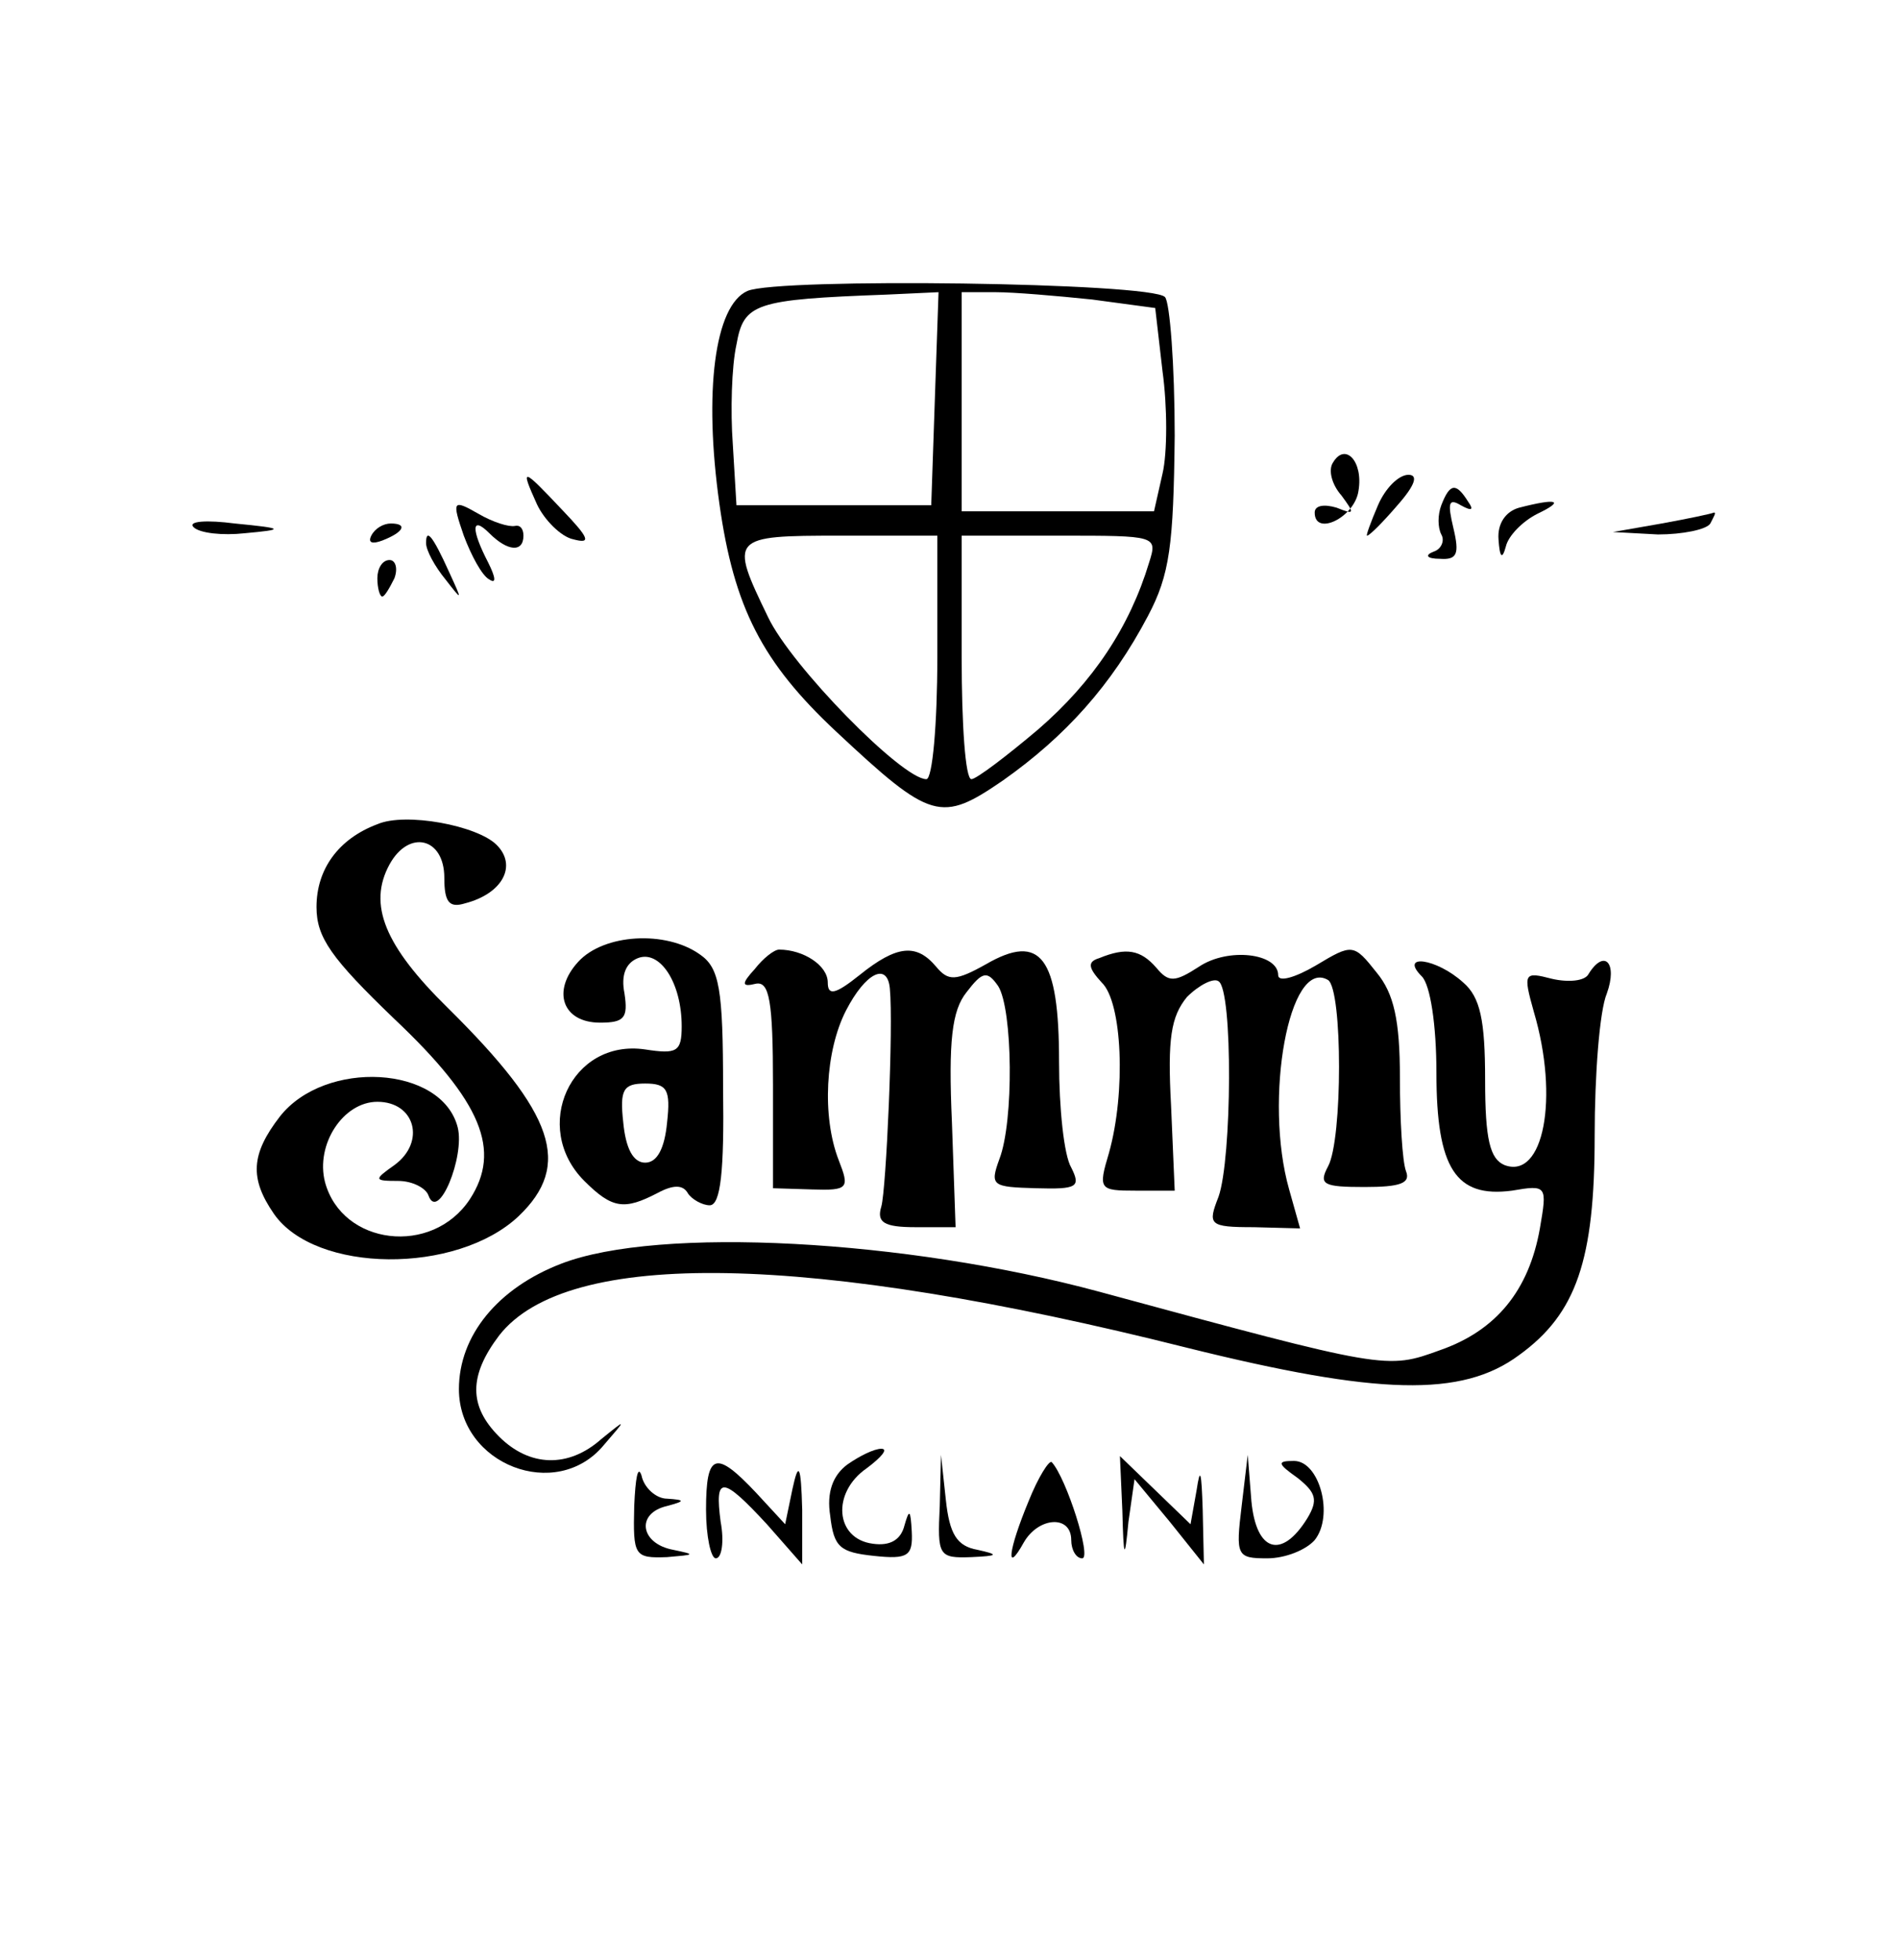 <?xml version="1.0" standalone="no"?>
<!DOCTYPE svg PUBLIC "-//W3C//DTD SVG 20010904//EN"
 "http://www.w3.org/TR/2001/REC-SVG-20010904/DTD/svg10.dtd">
<svg version="1.0" xmlns="http://www.w3.org/2000/svg"
 width="156pt" height="161pt" viewBox="0 0 156 161"
 preserveAspectRatio="xMidYMid meet">

<g transform="translate(0,161) scale(0.1,-0.1)"
fill="#000000" stroke="none">
<path d="M614 1371 c-27 -12 -36 -83 -23 -175 12 -85 35 -130 96 -187 78 -73
86 -75 137 -40 51 36 89 78 119 135 18 34 21 58 22 148 0 58 -4 110 -8 114
-11 12 -318 16 -343 5z m154 -88 l-3 -88 -80 0 -80 0 -3 50 c-2 27 -1 64 3 82
6 34 15 37 123 41 l43 2 -3 -87z m129 81 l52 -7 6 -52 c4 -29 4 -67 0 -84 l-7
-31 -79 0 -79 0 0 90 0 90 28 0 c15 0 50 -3 79 -6z m-127 -294 c0 -55 -4 -100
-9 -100 -20 0 -111 93 -130 133 -32 66 -31 67 59 67 l80 0 0 -100z m174 78
c-16 -53 -46 -98 -91 -137 -26 -22 -51 -41 -55 -41 -5 0 -8 45 -8 100 l0 100
81 0 c79 0 80 0 73 -22z"/>
<path d="M1095 1230 c-4 -6 -1 -18 7 -27 11 -15 11 -16 -4 -10 -10 3 -18 2
-18 -4 0 -20 33 -4 36 18 4 24 -11 40 -21 23z"/>
<path d="M441 1196 c6 -13 20 -27 30 -29 15 -4 13 1 -9 24 -33 35 -35 36 -21
5z"/>
<path d="M1132 1195 c-6 -14 -10 -25 -9 -25 2 0 13 11 25 25 15 17 17 25 9 25
-8 0 -19 -11 -25 -25z"/>
<path d="M1184 1195 c-3 -8 -3 -18 0 -24 3 -5 0 -12 -6 -14 -8 -3 -6 -6 5 -6
14 -1 16 4 11 25 -5 21 -4 25 6 19 9 -5 11 -4 6 3 -10 16 -15 15 -22 -3z"/>
<path d="M381 1170 c6 -16 15 -33 21 -36 6 -4 5 2 -1 14 -14 27 -14 39 1 24
15 -15 28 -16 28 -2 0 6 -3 9 -7 8 -5 -1 -18 3 -30 10 -21 12 -22 11 -12 -18z"/>
<path d="M1248 1193 c-11 -3 -18 -13 -17 -26 1 -15 3 -17 6 -6 2 9 14 21 26
27 23 11 16 13 -15 5z"/>
<path d="M159 1177 c5 -5 24 -7 42 -5 33 3 33 4 -8 8 -23 3 -39 2 -34 -3z"/>
<path d="M1365 1180 l-40 -7 37 -2 c20 0 40 4 43 9 3 6 5 9 3 9 -2 -1 -21 -5
-43 -9z"/>
<path d="M305 1170 c-3 -6 1 -7 9 -4 18 7 21 14 7 14 -6 0 -13 -4 -16 -10z"/>
<path d="M350 1164 c0 -6 7 -19 16 -30 14 -18 14 -18 3 6 -14 31 -19 36 -19
24z"/>
<path d="M310 1135 c0 -8 2 -15 4 -15 2 0 6 7 10 15 3 8 1 15 -4 15 -6 0 -10
-7 -10 -15z"/>
<path d="M310 933 c-32 -12 -50 -37 -50 -68 0 -25 12 -42 64 -92 72 -68 88
-108 62 -148 -31 -47 -105 -38 -119 14 -8 31 15 66 43 66 31 0 40 -33 14 -52
-17 -12 -17 -13 3 -13 12 0 23 -6 25 -12 8 -22 30 32 24 56 -13 51 -109 56
-146 9 -24 -31 -25 -51 -5 -80 34 -49 150 -50 201 -2 44 42 30 84 -58 171 -52
51 -66 85 -48 118 16 29 45 22 45 -11 0 -20 4 -25 17 -21 31 8 43 31 26 48
-16 16 -75 27 -98 17z"/>
<path d="M475 820 c-22 -24 -13 -50 18 -50 20 0 23 4 20 24 -3 15 1 25 11 29
18 7 36 -20 36 -56 0 -21 -4 -23 -30 -19 -61 9 -94 -64 -50 -108 23 -23 33
-24 60 -10 13 7 21 7 25 0 3 -5 12 -10 18 -10 9 0 12 28 11 96 0 82 -3 99 -19
110 -28 20 -79 17 -100 -6z m73 -132 c-2 -21 -8 -33 -18 -33 -10 0 -16 12 -18
33 -3 27 0 32 18 32 18 0 21 -5 18 -32z"/>
<path d="M620 814 c-11 -12 -11 -15 1 -12 11 2 14 -14 14 -83 l0 -85 32 -1
c30 -1 31 1 22 24 -14 36 -11 90 6 123 16 31 34 40 36 18 3 -31 -3 -165 -7
-179 -4 -13 2 -17 28 -17 l33 0 -3 86 c-3 67 0 92 12 107 13 17 17 18 26 5 12
-19 13 -111 1 -142 -8 -22 -6 -23 30 -24 34 -1 37 1 29 17 -6 10 -10 49 -10
87 0 86 -15 106 -60 80 -25 -14 -31 -14 -41 -2 -16 19 -32 18 -63 -7 -20 -16
-26 -17 -26 -6 0 14 -20 27 -40 27 -4 0 -13 -7 -20 -16z"/>
<path d="M903 823 c-10 -3 -9 -8 2 -20 17 -16 20 -90 6 -140 -9 -30 -8 -31 22
-31 l32 0 -3 70 c-3 55 0 73 13 89 10 10 22 16 26 13 12 -7 11 -146 0 -177 -9
-23 -8 -25 29 -25 l38 -1 -9 32 c-21 74 0 191 32 172 12 -8 12 -131 0 -153 -8
-15 -4 -17 30 -17 29 0 38 3 34 13 -3 8 -5 42 -5 77 0 47 -5 69 -19 86 -19 24
-20 24 -50 6 -17 -10 -31 -14 -31 -8 0 18 -41 23 -65 7 -20 -13 -25 -13 -35
-1 -13 15 -25 17 -47 8z"/>
<path d="M1168 808 c7 -7 12 -40 12 -79 0 -79 16 -103 62 -97 29 5 29 4 23
-31 -9 -51 -36 -84 -82 -100 -44 -16 -44 -16 -280 48 -159 43 -362 54 -442 23
-52 -20 -84 -59 -84 -103 0 -62 80 -93 119 -46 19 22 19 22 -2 5 -27 -24 -59
-23 -84 2 -25 25 -25 50 0 83 56 72 255 68 565 -10 157 -39 226 -41 273 -6 47
34 62 78 62 180 0 50 4 103 10 117 9 25 -2 37 -15 16 -3 -6 -17 -7 -30 -4 -23
6 -24 5 -15 -27 21 -71 8 -138 -24 -126 -12 5 -16 21 -16 70 0 49 -4 68 -18
80 -22 20 -53 24 -34 5z"/>
<path d="M696 407 c-12 -9 -17 -23 -14 -42 3 -26 8 -30 36 -33 28 -3 32 0 31
20 -1 18 -2 19 -6 5 -3 -12 -12 -17 -26 -15 -31 4 -34 42 -5 62 12 9 18 16 12
16 -6 0 -18 -6 -28 -13z"/>
<path d="M521 373 c-1 -41 0 -43 27 -42 23 2 24 2 5 6 -27 5 -31 30 -5 36 15
4 15 5 0 6 -9 0 -19 9 -21 19 -3 9 -5 -2 -6 -25z"/>
<path d="M580 370 c0 -22 4 -40 8 -40 5 0 7 14 4 30 -5 38 1 38 38 -2 l29 -33
0 45 c-1 37 -3 40 -8 17 l-6 -29 -24 26 c-33 35 -41 33 -41 -14z"/>
<path d="M772 373 c-2 -41 -1 -43 26 -42 22 1 23 2 5 6 -17 3 -23 13 -26 41
l-4 37 -1 -42z"/>
<path d="M845 377 c-17 -41 -19 -61 -4 -34 12 21 39 23 39 2 0 -8 4 -15 9 -15
8 0 -13 66 -25 79 -2 2 -11 -12 -19 -32z"/>
<path d="M922 369 c1 -40 2 -41 5 -9 l5 35 29 -35 28 -35 -1 45 c-1 31 -2 36
-5 16 l-5 -28 -29 28 -29 28 2 -45z"/>
<path d="M1020 373 c-5 -41 -4 -43 21 -43 15 0 32 7 39 15 16 20 4 65 -17 65
-14 0 -14 -2 3 -14 15 -12 17 -18 8 -33 -21 -34 -42 -28 -46 14 l-3 38 -5 -42z"/>
</g>
</svg>
